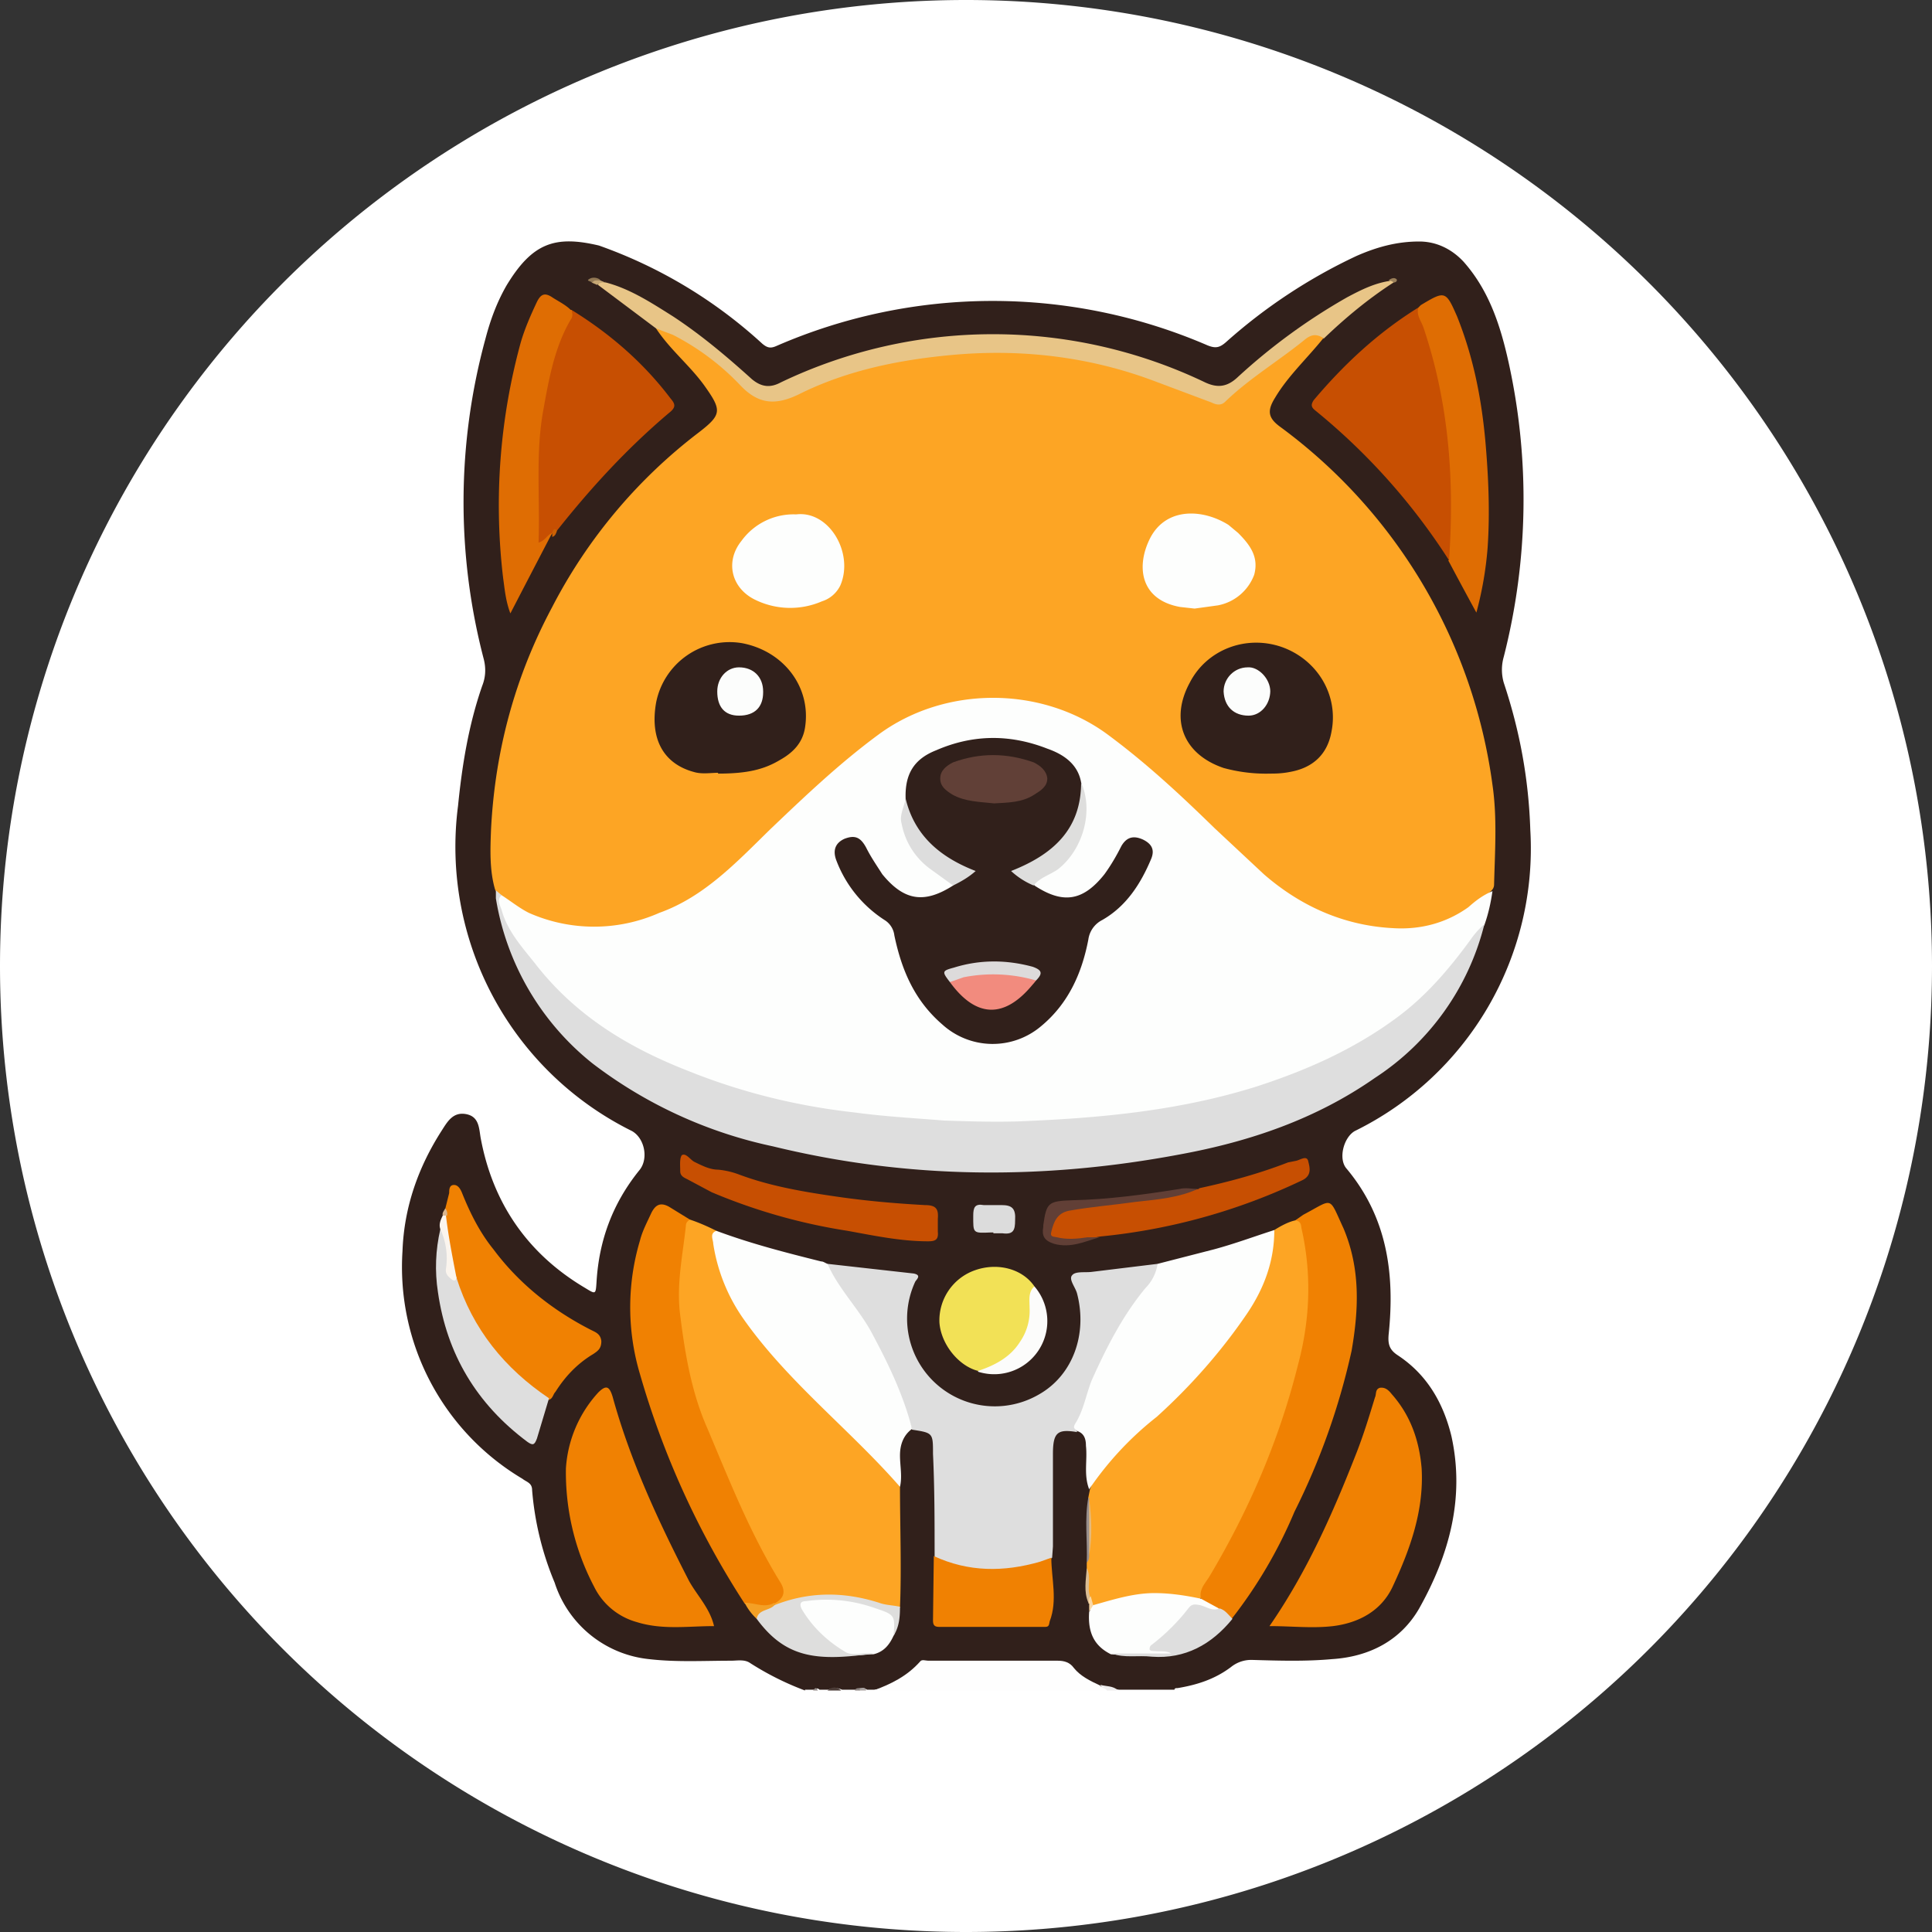 <svg xmlns="http://www.w3.org/2000/svg" width="24" height="24" fill="none" viewBox="0 0 24 24"><rect x="0" y="0" width="24" height="24" fill="#333333" stroke="none"/><g clip-path="url(#a)"><path fill="#fff" d="M0 12a12 12 0 1 0 24 0 12 12 0 0 0-24 0Z"/><path fill="#31201B" d="M10 21a3.6 3.6 0 0 1-.68-.34c-.07-.05-.16-.03-.24-.03-.34 0-.68.02-1.02-.02a1.38 1.38 0 0 1-1.17-.95 3.76 3.76 0 0 1-.28-1.15c0-.09-.07-.1-.12-.14A3.06 3.06 0 0 1 5 15.54c.02-.55.2-1.05.49-1.5.07-.11.14-.23.3-.2.16.03.16.17.18.29.15.82.59 1.45 1.3 1.87.13.08.13.08.14-.07.03-.52.2-.98.53-1.39.12-.14.07-.4-.09-.49a3.94 3.94 0 0 1-2.16-4.04c.05-.5.13-1 .3-1.49.04-.1.05-.21.02-.33a7.7 7.7 0 0 1 .02-3.98c.06-.23.14-.45.26-.66.32-.53.6-.63 1.15-.5a5.92 5.92 0 0 1 2.03 1.22c.06.05.1.06.17.03A6.73 6.73 0 0 1 15 4.29c.1.04.15.03.23-.04a6.7 6.7 0 0 1 1.62-1.07c.25-.11.5-.18.78-.18.21 0 .4.09.55.25.32.36.46.8.56 1.25a7.9 7.9 0 0 1-.06 3.66.58.58 0 0 0 0 .32c.2.6.31 1.2.33 1.83a3.91 3.91 0 0 1-2.18 3.74c-.14.08-.21.35-.1.47.5.6.6 1.3.52 2.06-.01.12.01.19.12.26.36.24.56.59.66 1 .17.77-.03 1.48-.4 2.14-.23.4-.62.6-1.08.63-.33.03-.66.02-1 .01a.4.4 0 0 0-.26.09c-.2.15-.42.22-.66.26-.02 0-.04 0-.04.02h-.69l-.24-.04a.94.94 0 0 1-.33-.2.27.27 0 0 0-.2-.09h-1.54a.27.27 0 0 0-.2.07.87.87 0 0 1-.53.26h-.09c-.02-.02-.05 0-.08-.01l-.06.01h-.17a.2.2 0 0 0-.17 0h-.11c-.02-.02-.04-.02-.06 0H10Z"/><path fill="#FEFEFE" d="M10.85 21c.22-.08.42-.18.58-.36.02-.03.07-.01.1-.01h1.61c.08 0 .15.02.2.09.08.1.2.16.33.22 0 .04.1-.01.08.06h-2.9Z"/><path fill="#EEEDED" d="M13.75 21c-.02-.04-.07-.02-.08-.07.07.02.16.01.22.07h-.14Z"/><path fill="#4B3C37" d="M10.28 21c.06-.05.11-.05.17 0h-.17Z"/><path fill="#AAA3A1" d="M10.68 20.97c.03 0 .07-.02.08.03h-.08c-.01 0-.02-.01-.01-.02Z"/><path fill="#978F8C" d="M10.1 21c.03-.04.04-.04.06 0h-.05Z"/><path fill="#8E8683" d="M10.68 20.97V21h-.06c.01-.03.03-.03.06-.03Z"/><path fill="#FDA524" d="M16.44 4.2c-.2.25-.44.47-.6.74-.1.16-.09.25.06.36a6.61 6.61 0 0 1 2.64 4.45c.06.41.03.83.02 1.24a.1.1 0 0 1-.03.07c-.26.27-.58.45-.95.49a2.5 2.5 0 0 1-1.95-.71c-.52-.45-.98-.96-1.51-1.4a2.96 2.96 0 0 0-1.1-.65c-.72-.19-1.4-.1-2.02.32-.34.23-.63.5-.94.77-.43.38-.8.83-1.26 1.16a2.3 2.3 0 0 1-1.02.46c-.55.07-1.1.07-1.55-.35a.3.3 0 0 1-.08-.1c-.07-.24-.06-.5-.05-.75.05-.98.3-1.9.76-2.76a6.45 6.45 0 0 1 1.81-2.16c.3-.23.3-.28.08-.59-.18-.25-.43-.45-.6-.71.07-.04.14 0 .2.03.26.12.48.3.7.49.1.1.22.19.33.28.1.1.21.1.34.05a6.64 6.64 0 0 1 3.02-.57c.73.05 1.43.22 2.1.52l.14.06c.12.05.2.02.3-.06.3-.26.64-.49.96-.73.08-.05.15-.04.2.05Z"/><path fill="#FDFEFD" d="M6.23 11.12c.11.07.22.16.34.22a2 2 0 0 0 1.62 0c.56-.2.96-.63 1.38-1.04.43-.41.86-.82 1.35-1.18.82-.6 2-.6 2.82-.01.49.36.92.76 1.35 1.18l.61.57c.46.4 1 .64 1.61.67.33.02.65-.06.93-.26.09-.08.18-.15.3-.2-.02.14-.05.28-.1.42a4.44 4.44 0 0 1-1.94 1.7c-.84.4-1.73.6-2.64.7a12.33 12.33 0 0 1-5.05-.44 5.04 5.04 0 0 1-1.89-1.1 2.6 2.6 0 0 1-.7-1l-.04-.2c0-.04.02-.05.05-.03Z"/><path fill="#DEDEDE" d="M6.23 11.12c-.06.06-.02.12 0 .18.07.26.25.46.41.66.5.65 1.16 1.05 1.9 1.34.67.27 1.36.44 2.08.52.37.05.74.07 1.11.1.31.01.62.02.93.01 1-.04 1.98-.13 2.94-.43.62-.2 1.21-.46 1.74-.85.37-.27.66-.61.93-.98a1 1 0 0 1 .17-.19 3.2 3.2 0 0 1-1.36 1.91c-.73.51-1.55.79-2.42.95-1.7.32-3.38.31-5.06-.1a5.6 5.6 0 0 1-2.24-1.03 3.3 3.3 0 0 1-1.2-2.05v-.1l.07.06Z"/><path fill="#FDA524" d="M11.18 18.47c0 .5.02 1 0 1.5-.07.03-.14.01-.21 0l-.39-.1a1.47 1.47 0 0 0-.77.05c-.06.02-.11.05-.18.03l-.02-.03c.1-.12.07-.23 0-.34-.36-.58-.6-1.21-.87-1.84a4.71 4.71 0 0 1-.35-1.85c0-.22.06-.43.1-.65 0-.05.02-.1.08-.09.12.04.23.09.33.14-.02.33.08.62.25.9.18.3.4.55.63.81.35.41.78.74 1.14 1.14.1.1.2.2.26.33Zm4.65-3.19c.08-.05.17-.1.26-.12.09-.03.1.05.1.1a3.62 3.62 0 0 1-.21 2.36c-.25.66-.51 1.3-.88 1.9-.07.12-.11.25-.2.35-.16.02-.33-.03-.51-.03a2 2 0 0 0-.64.1c-.05.01-.1.03-.16.02-.05-.02-.06-.07-.06-.12-.04-.12 0-.24-.03-.35v-.08c.02-.03.01-.07.02-.11.02-.22 0-.44 0-.65v-.05l.02-.1c.1-.27.29-.47.5-.65.53-.46 1-.96 1.4-1.52.2-.3.33-.61.36-.97 0-.03 0-.06.03-.08Z"/><path fill="#DEDEDE" d="m10.28 15.7 1.07.12c.1.02.04.07.02.1a1.09 1.09 0 0 0 1.54 1.4c.42-.24.6-.75.47-1.25-.02-.08-.11-.18-.06-.23.04-.05.16-.03.24-.04l.82-.1c.06.1-.01.16-.06.23-.1.18-.25.33-.36.51-.2.35-.38.7-.5 1.1l-.06.15c-.01.03-.03.08-.02.1-.24-.04-.3 0-.3.27v1.15l-.01.14c-.16.13-.35.14-.54.17-.27.04-.54 0-.8-.1-.05-.01-.1-.03-.12-.09 0-.42 0-.85-.02-1.27 0-.26 0-.26-.26-.3a5.53 5.53 0 0 0-.92-1.75c-.07-.1-.15-.18-.13-.31Z"/><path fill="#FDFEFD" d="M10.28 15.7c.13.3.38.55.54.84.21.39.4.78.51 1.21-.11.08-.15.2-.15.33s.03.26 0 .39c-.62-.71-1.39-1.3-1.94-2.08a2.2 2.2 0 0 1-.38-.94c0-.05-.05-.13.04-.16.43.16.86.27 1.3.38.03 0 .05.02.08.03Zm3.1 2.08c0-.03-.07-.02-.02-.1.1-.16.13-.35.2-.53.18-.4.38-.8.67-1.15a.54.54 0 0 0 .15-.3l.7-.18c.26-.07.5-.16.75-.24 0 .39-.13.73-.34 1.04-.32.47-.7.9-1.12 1.28a4 4 0 0 0-.84.9c-.07-.18-.02-.36-.04-.54 0-.08-.02-.15-.1-.18Z"/><path fill="#F08102" d="M14.92 19.86c-.03-.11.05-.19.1-.27.49-.82.87-1.7 1.1-2.62.15-.55.18-1.12.05-1.7-.01-.04 0-.1-.08-.11l.1-.07c.38-.2.31-.24.5.17.21.5.19 1 .1 1.52a8.6 8.6 0 0 1-.71 2 5.8 5.8 0 0 1-.78 1.33c-.07 0-.1-.09-.18-.1-.07-.05-.16-.07-.2-.15Zm-6.35-4.71c-.03.02-.05.04-.05.08-.04.37-.12.73-.07 1.11.06.48.14.96.34 1.41.27.64.53 1.3.9 1.9.07.11.06.2-.07.27-.12.11-.24.05-.37 0a10.6 10.6 0 0 1-1.3-2.85 2.9 2.9 0 0 1 0-1.66c.03-.12.09-.23.14-.34.05-.1.11-.14.22-.08l.26.16Zm7.2 5.05c.47-.68.79-1.41 1.08-2.15.09-.23.16-.46.23-.69.02-.04 0-.1.06-.12.07-.01.11.03.15.08.23.26.34.57.37.92.03.52-.14 1-.36 1.47-.14.3-.42.45-.74.49-.26.03-.51 0-.79 0Zm-6.9 0c-.32 0-.64.05-.96-.05a.84.84 0 0 1-.53-.44 3.05 3.05 0 0 1-.35-1.47 1.54 1.54 0 0 1 .4-.94c.1-.1.14-.08.18.05.22.8.57 1.55.95 2.29.1.18.26.34.31.56Z"/><path fill="#C74F02" d="M18 6.96a7.86 7.86 0 0 0-1.66-1.86c-.05-.04-.06-.07-.02-.13.38-.45.8-.84 1.3-1.15.18.4.29.81.35 1.24.09.55.1 1.1.1 1.65 0 .09 0 .18-.08.25ZM7.1 3.85c.47.29.89.65 1.23 1.1.06.07.07.11-.02.18-.52.44-.97.93-1.39 1.46-.04 0-.06.05-.1.07a.16.16 0 0 1-.06.08c-.05.03-.08.02-.1-.04l-.01-.07c0-.56-.03-1.13.08-1.68.07-.38.17-.76.36-1.1Z"/><path fill="#E8C587" d="M16.44 4.2c-.08-.05-.14-.05-.22.01-.33.27-.7.49-1 .78-.05.05-.11.04-.17.01l-.72-.27c-.8-.3-1.65-.4-2.51-.32-.65.06-1.3.19-1.9.49-.29.14-.5.12-.72-.11a3.1 3.1 0 0 0-.84-.63l-.21-.08-.72-.54c.01-.07.06-.03.1-.03.3.08.56.25.83.42.35.23.67.5.98.78.12.1.23.11.36.04a6.1 6.1 0 0 1 5.27 0c.15.07.27.06.4-.06a7.4 7.4 0 0 1 1.37-1c.17-.09.33-.17.52-.2.03-.02.06-.03.05.02-.31.2-.6.44-.87.7Z"/><path fill="#F08102" d="m5.53 15.02.05-.2c0-.04 0-.1.06-.1.05 0 .08.05.1.1.1.25.22.49.39.7.32.43.74.76 1.21 1 .06.03.12.05.13.14 0 .09-.04.12-.1.16-.2.12-.35.28-.47.47-.03.03-.03.08-.08.1-.19-.06-.32-.2-.45-.32a2.64 2.64 0 0 1-.74-1.22c-.05-.24-.11-.47-.1-.72v-.11Z"/><path fill="#DF6D03" d="M7.1 3.85c.01.04.02.08-.01.12-.2.34-.27.73-.34 1.12-.1.54-.04 1.09-.06 1.65.08-.02.11-.1.17-.12a358.67 358.67 0 0 0-.52 1c-.06-.16-.07-.3-.09-.44a7.65 7.65 0 0 1 .22-2.93c.05-.17.12-.33.2-.5.05-.1.1-.12.2-.05.08.05.16.09.22.15ZM18 6.96c.07-.98 0-1.94-.31-2.87-.03-.1-.1-.17-.07-.27l.03-.03c.3-.18.31-.18.45.14.2.5.3 1 .35 1.53.04.45.06.9.03 1.34a4.4 4.4 0 0 1-.14.81 61.9 61.9 0 0 1-.35-.65Z"/><path fill="#C74F02" d="M11.65 15.2v.1c.01.1-.03.12-.12.12-.34 0-.67-.07-1-.13a7.14 7.14 0 0 1-1.69-.48l-.3-.16c-.04-.02-.09-.04-.09-.1 0-.07-.01-.16.02-.2.05-.03.1.05.15.08.1.05.2.1.3.1a1 1 0 0 1 .26.06c.4.15.83.22 1.25.28.35.05.7.08 1.06.1.14 0 .17.05.16.17v.06Z"/><path fill="#F08102" d="M11.6 19.33c.43.2.87.2 1.32.07l.14-.05c0 .26.08.53-.02.79-.01.05-.01.07-.06.07h-1.31c-.06 0-.08-.02-.08-.08l.01-.8Z"/><path fill="#F2E156" d="M12.15 17.03c-.24-.06-.46-.33-.48-.6a.66.66 0 0 1 .44-.65c.28-.1.59-.02.74.2-.02.1-.03.22-.03.33 0 .36-.32.7-.67.72Z"/><path fill="#C74F02" d="M14.9 14.76c.37-.08.74-.18 1.1-.32l.1-.02c.05-.01.13-.07.15 0 .02.08.05.18-.07.24a7.5 7.5 0 0 1-2.51.7c-.13.02-.26.07-.4.07-.08 0-.2.01-.24-.1-.03-.07.06-.24.15-.29a.8.8 0 0 1 .22-.06c.31-.05.63-.06.94-.11l.55-.1Z"/><path fill="#DEDEDE" d="M5.67 15.87c.2.64.6 1.13 1.15 1.5l-.15.5c-.03.08-.05.09-.12.04-.63-.47-1-1.09-1.11-1.86-.04-.26-.03-.52.03-.78.07.01.07.08.08.13.02.12.05.24.04.36 0 .05.02.1.08.1Z"/><path fill="#FDFEFD" d="m14.92 19.86.22.12c-.04.1-.11.04-.16.02-.11-.04-.19-.01-.26.08-.1.14-.24.25-.36.37.07.05.17 0 .24.1-.28 0-.54.02-.8 0-.2-.1-.29-.26-.27-.53.03-.01-.02-.09.05-.08.25-.07.5-.15.76-.15.2 0 .39.03.58.07Zm-3.82.46c-.05.11-.12.2-.25.23-.14 0-.3.05-.43-.04a1.4 1.4 0 0 1-.49-.5c-.05-.1-.01-.13.09-.15.34-.07.66.01.97.12.17.05.18.08.13.26 0 .02 0 .05-.02.08Z"/><path fill="#DEDEDD" d="M11.1 20.32c.02-.26.02-.26-.25-.35a1.8 1.8 0 0 0-.84-.08c-.07 0-.08.04-.05.1.13.22.32.4.54.53.1.06.23 0 .35.02-.7.1-1.09.06-1.45-.43-.04-.07.02-.1.07-.12.05-.02.1-.05.15-.05.43-.17.86-.17 1.3-.03.08.03.17.03.26.05 0 .13-.01.25-.08.36Z"/><path fill="#DEDEDE" d="M13.81 20.54h.74c-.07-.04-.14-.02-.2-.03-.03 0-.06 0-.07-.02 0-.03.01-.05.03-.06.17-.13.33-.29.46-.46.04-.05.08-.04.14-.03.08.02.15.08.24.04.07.02.11.08.16.13-.26.32-.59.5-1 .47-.18-.02-.34.02-.5-.04Z"/><path fill="#FCFCFB" d="M12.15 17.03c.21-.07.4-.17.52-.36a.68.68 0 0 0 .12-.42c0-.1-.02-.2.06-.27a.66.66 0 0 1-.7 1.06Z"/><path fill="#613F36" d="M14.9 14.76c-.25.12-.52.14-.79.17-.28.04-.55.06-.83.11-.15.03-.19.14-.22.26-.02.07.03.06.07.07.12.03.25.02.38 0h.15c-.18.05-.36.14-.57.08-.12-.04-.15-.1-.13-.21v-.02c.04-.28.06-.3.36-.31.45-.01.89-.07 1.33-.14.08-.02.16 0 .24 0Z"/><path fill="#DCDCDC" d="M12.34 15.31h-.03c-.23.01-.22.01-.22-.21 0-.1.02-.15.13-.13h.22c.13 0 .18.04.17.19 0 .12-.02.18-.16.16h-.11Z"/><path fill="#FBF5EE" d="M5.67 15.87c0 .02-.01.05-.05.03-.05-.04-.09-.07-.08-.14a.86.86 0 0 0-.07-.49c-.02-.06 0-.11.03-.17.01-.02.03-.02.04 0 .03.26.08.51.13.77Z"/><path fill="#F4A025" d="M9.62 19.94c-.06.07-.2.05-.22.17a.7.7 0 0 1-.15-.2c.13 0 .25.07.37 0v.03Z"/><path fill="#988F8D" d="M13.53 19.32c0 .03 0 .06-.03.09.01-.27-.03-.54.02-.81l.01.01c0 .24.02.47 0 .7Z"/><path fill="#DBBD93" d="M13.5 19.48c.06.11 0 .24.04.35-.01.03.01.06-.02.08-.06-.14-.03-.28-.02-.43Z"/><path fill="#FAD8A5" d="M13.52 19.92c.01-.03 0-.07.03-.09l.03.11-.05.08v-.1Z"/><path fill="#C6A774" d="M7.52 3.5c-.03.02-.07 0-.1.04l-.07-.03c.02-.07.07-.04.1-.03l.07.03Z"/><path fill="#937955" d="M7.46 3.48c-.04.01-.08-.01-.1.03-.03-.02-.09-.02-.03-.05.04-.02.1-.01.13.02Z"/><path fill="#D9B690" d="M5.55 15.1H5.5c-.01-.04.02-.06.03-.09a.1.1 0 0 1 .02.1Z"/><path fill="#CB6105" d="M6.86 6.67v-.05c.01-.03.02-.07.06-.03-.01.03-.02.07-.06.08Z"/><path fill="#9A7F59" d="M17.31 3.51c-.01-.02-.04-.02-.06-.03.03-.02.07-.04.1-.01.01.02-.01.04-.04.04Z"/><path fill="#31201B" d="M15.78 9.61a2 2 0 0 1-.58-.07c-.5-.17-.67-.6-.42-1.06.21-.41.7-.6 1.15-.44.44.16.7.6.61 1.05-.05.28-.23.45-.52.5-.1.02-.19.02-.24.02ZM8.92 9.6c-.09 0-.2.02-.3-.01-.37-.1-.55-.4-.47-.86a.93.93 0 0 1 1.07-.74c.52.1.86.55.78 1.05-.03.19-.15.31-.31.4-.2.12-.41.17-.77.17Z"/><path fill="#FDFEFD" d="M9.89 6.39c.41-.05.72.48.55.88a.38.38 0 0 1-.23.2.99.99 0 0 1-.85-.03c-.28-.15-.35-.47-.15-.72a.8.8 0 0 1 .68-.33Zm4.95 1.17-.18-.02c-.5-.09-.55-.51-.37-.86.2-.38.65-.36.97-.16l.12.1c.15.15.26.3.2.52a.6.6 0 0 1-.45.38l-.29.04Z"/><path fill="#31201B" d="M11.25 9.92c-.01-.3.1-.49.38-.6.46-.2.92-.2 1.38-.02.2.07.38.19.42.42.04.15.02.3-.04.43-.13.3-.35.5-.64.63-.03.02-.07.02-.1.06.05.07.16.07.2.16.35.23.6.2.87-.14.08-.11.15-.23.21-.35.07-.12.16-.13.27-.08.1.05.15.12.1.24-.13.31-.31.59-.61.76a.32.32 0 0 0-.17.24c-.08.42-.25.8-.59 1.08a.93.93 0 0 1-1.22-.02c-.35-.3-.51-.68-.6-1.11a.26.26 0 0 0-.12-.19 1.52 1.52 0 0 1-.6-.74c-.05-.13-.01-.22.1-.27.13-.05.2-.02.27.11.06.12.13.22.2.33.27.33.52.37.88.14.04-.09.14-.1.2-.17a3.18 3.18 0 0 1-.4-.23 1.17 1.17 0 0 1-.32-.4.61.61 0 0 1-.07-.28Z"/><path fill="#DEDEDD" d="M12.84 11a.95.95 0 0 1-.28-.18c.51-.2.87-.51.87-1.1.16.36.02.84-.29 1.08-.1.07-.22.1-.3.2Z"/><path fill="#DDD" d="M11.25 9.92c.11.46.43.73.87.9-.09.08-.18.13-.28.18l-.29-.21a.9.9 0 0 1-.35-.56c-.03-.1.03-.2.05-.31Z"/><path fill="#E5BA7E" d="M13.53 19.32v-.7c.03.23.04.46 0 .7Z"/><path fill="#FCFDFC" d="M15.78 8.58c0 .17-.12.31-.27.31-.18 0-.3-.11-.31-.3 0-.16.13-.3.3-.3.13-.01.28.14.28.3Zm-6.3.02c0 .18-.1.29-.3.29-.18 0-.27-.11-.27-.3 0-.17.12-.3.27-.3.18 0 .3.12.3.3Z"/><path fill="#614037" d="M12.35 9.98c-.18-.02-.36-.02-.52-.11-.08-.05-.15-.1-.15-.2s.08-.16.16-.2c.33-.12.66-.12 1 0 .08.04.16.1.17.2 0 .1-.08.15-.16.2-.15.1-.33.1-.5.11Z"/><path fill="#F28B7E" d="M12.87 12.18a.78.78 0 0 1-.05.06c-.35.42-.7.4-1.02-.04.02-.05.07-.07.12-.09.3-.09.61-.06.91.03.02 0 .03.02.04.04Z"/><path fill="#DDDBDB" d="M12.87 12.18a1.9 1.9 0 0 0-.9-.04l-.17.06c-.1-.13-.1-.14.05-.18.32-.1.65-.1.98-.01.11.04.13.08.04.17Z"/></g><defs><clipPath id="a"><path fill="#fff" d="M0 0h24v24H0z"/></clipPath></defs></svg>